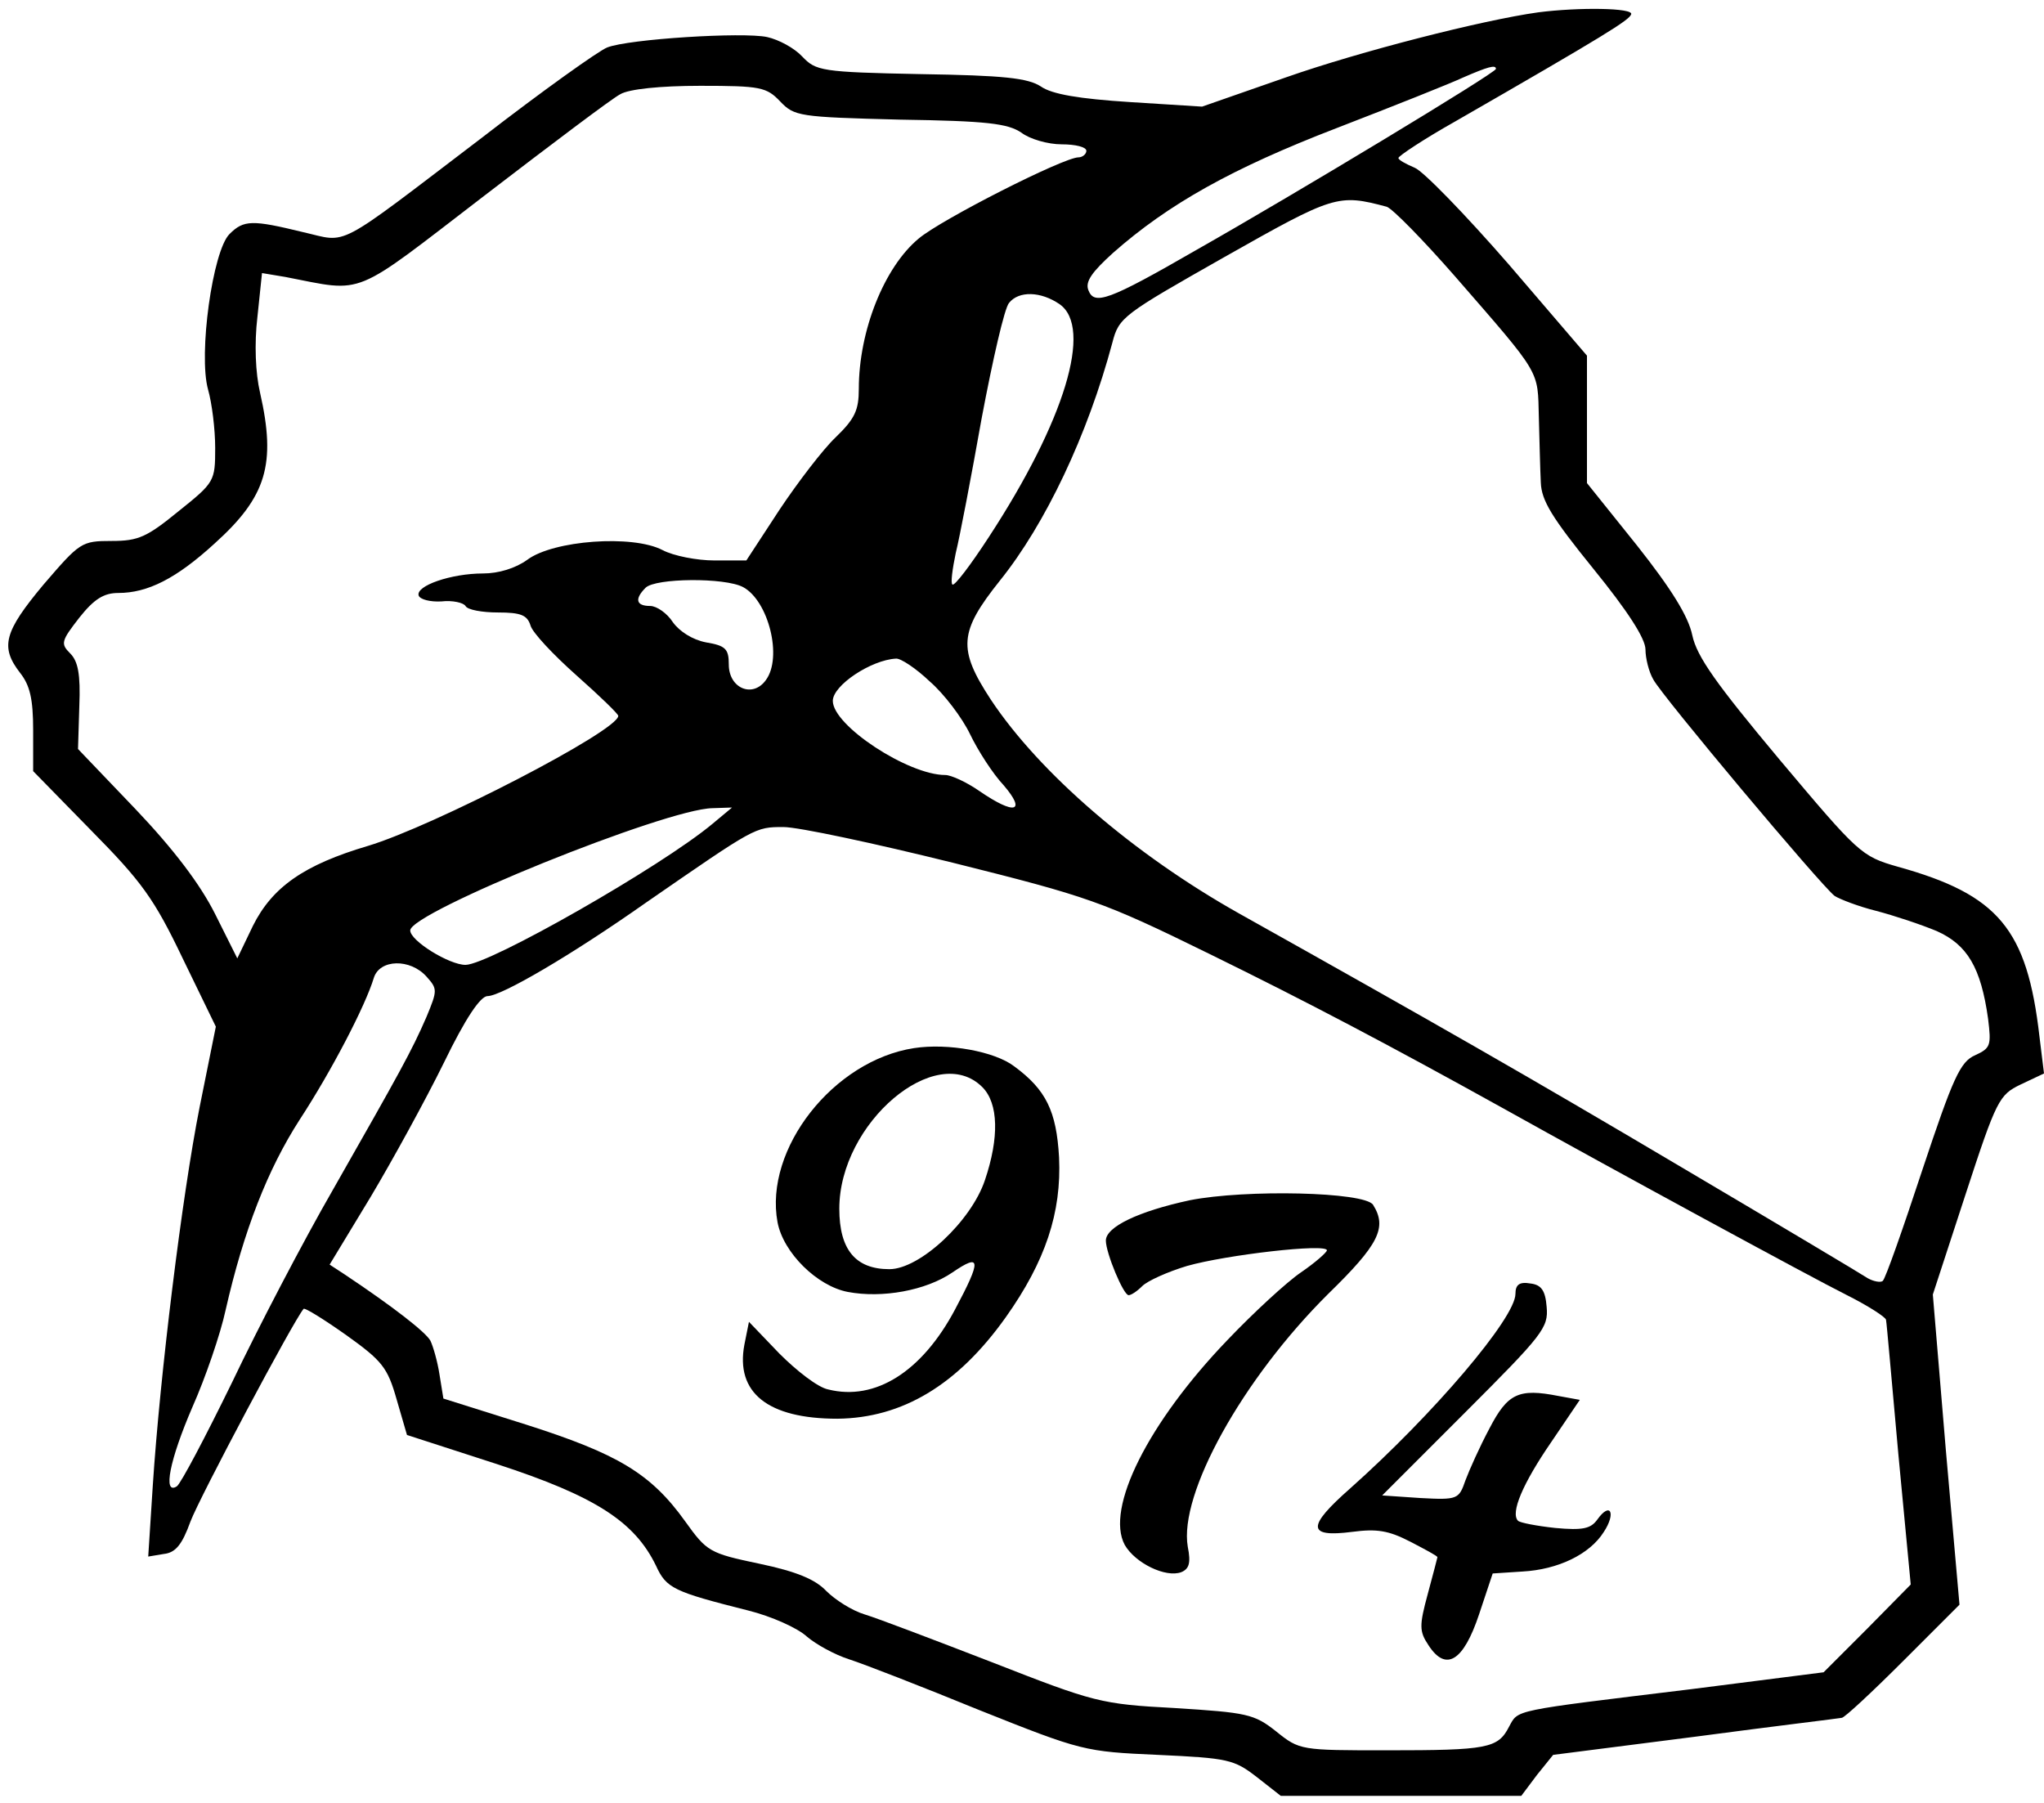 <?xml version="1.0" encoding="UTF-8"?>
<svg data-bbox="4.167 5.167 313.133 274.833" xmlns="http://www.w3.org/2000/svg" width="322pt" viewBox="2.9 4.9 314.4 275.1" height="284pt" data-type="shape">
    <g>
        <path d="M239.5 5.7c-8.6 1.2-27.4 6-38.8 10l-12.9 4.5-11.1-.7c-7.8-.5-12-1.2-13.7-2.4-2-1.3-5.7-1.7-18.5-1.9-15.3-.3-16.1-.5-18.2-2.7-1.2-1.3-3.6-2.6-5.4-3-3.7-.8-21.3.3-24.6 1.6-1.3.5-10 6.7-19.3 13.9-23 17.5-20.4 16.1-27.5 14.5-7.8-1.9-9.1-1.9-11.3.3-2.6 2.6-4.8 18.5-3.3 23.9.6 2.1 1.1 6.1 1.1 9 0 5.1-.1 5.3-5.6 9.7-4.9 4-6.2 4.6-10.3 4.6-4.7 0-4.9.2-10.5 6.7-6.1 7.3-6.7 9.6-3.6 13.6 1.5 1.9 2 4 2 8.8v6.3l8.9 9.1c7.8 7.9 9.7 10.5 14.1 19.7l5.1 10.5-2.5 12.4c-2.7 13.6-6.1 41.3-7.2 58.2l-.7 10.9 2.4-.4c1.8-.2 2.8-1.4 4.1-5 1.4-3.7 15.8-30.8 17.4-32.7.2-.2 3.1 1.6 6.5 4 5.6 4 6.4 5 7.8 9.9l1.6 5.5 13.9 4.5c15 4.9 21.1 8.8 24.4 15.6 1.6 3.5 2.7 4 14.2 6.9 3.6.9 7.6 2.7 9 4 1.4 1.2 4.3 2.8 6.5 3.5s11.2 4.2 20 7.8c15.8 6.3 16.2 6.4 27.5 6.9 10.8.5 11.7.7 15.2 3.4l3.7 2.9h37l2.4-3.2 2.5-3.1 21.9-2.8c12-1.6 22.1-2.8 22.5-2.9.4 0 4.6-3.9 9.4-8.7l8.7-8.7-2.1-23.8-2-23.9 5-15.3c4.8-14.7 5.2-15.4 8.5-17l3.6-1.7-.7-5.7c-1.9-16.5-6.3-21.8-21.8-26.1-5.6-1.6-6-2-18.2-16.5-9.7-11.6-12.7-15.8-13.4-19.1-.6-2.9-3.2-7.1-8.5-13.8l-7.7-9.6V58.5l-12-14c-6.7-7.7-13.2-14.4-14.5-14.9-1.4-.6-2.5-1.2-2.5-1.5s3.9-2.9 8.7-5.6C250 9.1 253.5 6.9 253.8 6c.4-1-8.1-1.1-14.3-.3m-6.5 8.7c0 .6-31 19.3-46 27.8-13.7 7.9-15.8 8.6-16.7 6.2-.5-1.3.6-2.8 3.8-5.7 8.5-7.5 18.3-13 34.4-19.2 8.8-3.4 17.6-6.9 19.5-7.8 3.7-1.6 5-2 5-1.3m-110.1 5c2.2 2.3 2.9 2.4 18.4 2.8 13.5.2 16.6.6 18.7 2 1.3 1 4.1 1.8 6.2 1.8s3.8.4 3.8 1c0 .5-.6 1-1.2 1-2.3 0-21.2 9.6-24.6 12.5-5.3 4.4-9.2 14.2-9.2 23.1 0 3.3-.6 4.6-3.6 7.5-1.9 1.8-5.8 6.9-8.6 11.1l-5.1 7.8h-4.9c-2.7 0-6.3-.7-8-1.6C100.2 86 88 86.9 84 89.9c-1.8 1.3-4.4 2.1-6.8 2.1-4.9 0-10.4 1.9-9.9 3.4.2.6 1.8 1 3.5.9 1.7-.2 3.4.2 3.7.7.3.6 2.6 1 5 1 3.5 0 4.5.4 5 2 .3 1.1 3.5 4.5 7.1 7.7 3.5 3.1 6.4 5.9 6.4 6.2 0 2.3-28.5 17-38.5 20-9.8 2.9-14.7 6.3-17.7 12.3l-2.4 5-3.4-6.8q-3.45-6.9-12.3-16.2l-8.8-9.2.2-6.6c.2-4.9-.2-6.9-1.4-8.1-1.5-1.5-1.4-1.9 1.4-5.5 2.3-2.9 3.8-3.8 6-3.8 4.5 0 8.9-2.2 14.8-7.6 8-7.2 9.5-12.2 7-23.2-.7-3-.9-7.5-.4-11.7l.7-6.7 3.6.6c12.4 2.4 10 3.3 30.6-12.5 10.3-7.9 19.7-15 20.9-15.6 1.3-.8 6.2-1.3 12.3-1.3 9.3 0 10.2.2 12.3 2.4m93.3 16.2c.9.3 5.6 5.1 10.5 10.7 13.4 15.4 12.7 14.3 12.9 21.7.1 3.6.2 8.1.3 10 .1 2.8 1.7 5.4 8.1 13.3 5.2 6.4 8 10.7 8 12.4 0 1.3.5 3.4 1.2 4.6 1.3 2.5 25.8 31.7 27.9 33.3.8.5 3.6 1.6 6.4 2.3 2.7.7 6.9 2.1 9.3 3.1 4.7 2.1 6.8 5.6 7.9 13.5.5 4.1.4 4.5-2 5.6-2.3 1-3.4 3.5-8.1 17.6-3 9.1-5.7 16.8-6.1 17.1-.3.3-1.4.1-2.3-.4-.9-.6-13.8-8.3-28.7-17.1-23.8-14.1-38-22.2-68-39-16.2-9.1-30.7-21.6-38.2-32.9-5.1-7.8-4.9-10.4 1.4-18.3 7-8.7 13.5-22.4 17.3-36.6 1-3.9 1.6-4.3 17.3-13.2 16.8-9.5 17.4-9.7 24.9-7.7m-50.3 15c5.1 3.6.8 17.9-10.9 35.8-2.8 4.3-5.3 7.6-5.6 7.3-.3-.2 0-2.4.5-4.8.6-2.4 2.4-11.8 4-20.8 1.7-9 3.5-16.9 4.2-17.7 1.5-1.9 4.9-1.8 7.8.2m-48.7 43.5c3.9 2.1 6.1 10.8 3.5 14.3-2 2.8-5.7 1.3-5.7-2.4 0-2.4-.5-2.9-3.5-3.4-2.1-.4-4.1-1.7-5.1-3.1-.9-1.4-2.5-2.5-3.5-2.5-2.2 0-2.4-1.1-.7-2.8 1.5-1.5 12.2-1.6 15-.1m28.7 14.5c2.2 1.9 5 5.6 6.2 8.1s3.5 6.1 5.2 7.9c3.5 4.1 1.7 4.6-3.7.9-2-1.4-4.4-2.5-5.3-2.5-5.7 0-17.3-7.6-17.3-11.4 0-2.4 5.9-6.3 9.7-6.5.7-.1 3.1 1.5 5.2 3.5m-33.4 21.9c-7.9 6.6-34.4 21.7-38 21.7-2.5 0-8.5-3.7-8.5-5.3 0-2.8 39.3-18.7 46.5-18.8l3-.1zm37 6c20.8 5.2 22.9 5.9 39.4 14 15.1 7.4 27.8 14.1 45.1 23.7 17.2 9.6 47.6 26.1 52.8 28.7 3.4 1.7 6.2 3.5 6.2 3.9.1.4.9 9.7 1.9 20.7l1.9 20-6.7 6.8-6.7 6.7-20.4 2.6c-27.9 3.4-26.5 3.1-28 5.8-1.7 3.3-3.3 3.6-18.8 3.6-13.2 0-13.4 0-17-2.9-3.4-2.7-4.5-2.9-15.6-3.6-11.4-.6-12.4-.9-28-7-8.8-3.4-17.7-6.8-19.7-7.4s-4.6-2.3-5.9-3.6c-1.7-1.8-4.6-3-10.3-4.2-7.7-1.6-8.1-1.9-11.4-6.5-5.3-7.4-10.4-10.4-24.5-14.9l-12.7-4-.6-3.7c-.3-2-1-4.4-1.4-5.2-.7-1.3-5.7-5.2-13.2-10.2l-2.3-1.5 6.3-10.4c3.4-5.7 8.5-15 11.3-20.7 3.3-6.8 5.6-10.2 6.7-10.2 2.1 0 12.9-6.3 24.4-14.4C119.1 131 119 131 123.4 131c2.3 0 14 2.5 26.1 5.5m-81 17.5c1.7 1.9 1.7 2.1 0 6.2-2.3 5.3-4.1 8.5-14.4 26.6-4.5 7.8-11.5 21.2-15.5 29.6-4.1 8.4-7.9 15.6-8.5 16-2.2 1.4-1.1-4.1 2.4-12.2 2-4.5 4.3-11.2 5.1-14.9C40.4 193 44.1 183.6 49 176c4.9-7.5 10.1-17.5 11.4-21.8.9-2.9 5.6-3 8.1-.2"/>
        <path d="M143.5 165c-12.4 1.9-23.1 15.5-21 26.8.9 4.7 6.1 9.8 10.8 10.7 5.3 1 12-.2 16.1-3 4.4-3 4.5-2 .4 5.7-5.1 9.6-12.3 14.1-19.5 12.3-1.6-.3-4.9-2.9-7.5-5.5l-4.7-4.9-.7 3.5C116 218 121 222 131.7 222c10-.1 18.5-5.2 25.9-15.6 6.1-8.6 8.6-16.1 8.2-24.6-.4-7.1-2-10.4-6.9-14-3-2.3-10.2-3.6-15.4-2.8m10.5 6c2.5 2.5 2.6 7.8.4 14.3-2.1 6.3-10 13.7-14.7 13.7-5.2 0-7.7-3-7.7-9.3 0-13.2 14.9-25.8 22-18.7m31.9 17.4c-7.9 1.7-12.9 4.1-12.9 6.2 0 1.9 2.7 8.4 3.5 8.4.4 0 1.3-.6 2.1-1.4s3.9-2.2 6.9-3.1c6-1.7 21.5-3.5 21.5-2.4 0 .3-1.8 1.9-4 3.4s-7.3 6.2-11.3 10.4c-12.2 12.7-18.8 25.9-15.8 31.5 1.6 2.8 6.3 5.1 8.7 4.2 1.2-.5 1.5-1.4 1-3.9-1.4-8.1 8.4-25.8 21.6-38.9 7.8-7.6 9.1-10.2 6.9-13.7-1.3-2-19.6-2.4-28.2-.7m50.1 14.4c0 3.7-12.6 18.5-25.4 29.9-6.7 5.9-6.7 7.6.3 6.7 3.8-.5 5.6-.2 8.9 1.5 2.3 1.2 4.2 2.2 4.2 2.4 0 .1-.7 2.7-1.5 5.7-1.3 4.8-1.3 5.7.1 7.8 2.7 4.2 5.4 2.5 7.8-4.7l2.1-6.3 4.6-.3c5.4-.3 10.3-2.6 12.5-6.1 1.9-2.9 1-4.7-1-1.9-1 1.4-2.2 1.7-6.5 1.3-2.8-.3-5.4-.8-5.7-1.1-1.2-1.2.7-5.7 5.1-12.1l4.4-6.5-3.3-.6c-6.1-1.2-7.8-.4-10.6 5-1.5 2.8-3.1 6.4-3.7 8-1 2.9-1.2 3-6.9 2.7l-5.9-.4 12.8-12.8c11.9-11.9 12.8-13 12.5-16.2-.2-2.5-.8-3.4-2.5-3.6-1.7-.3-2.3.2-2.3 1.6"/>
    </g>
</svg>

